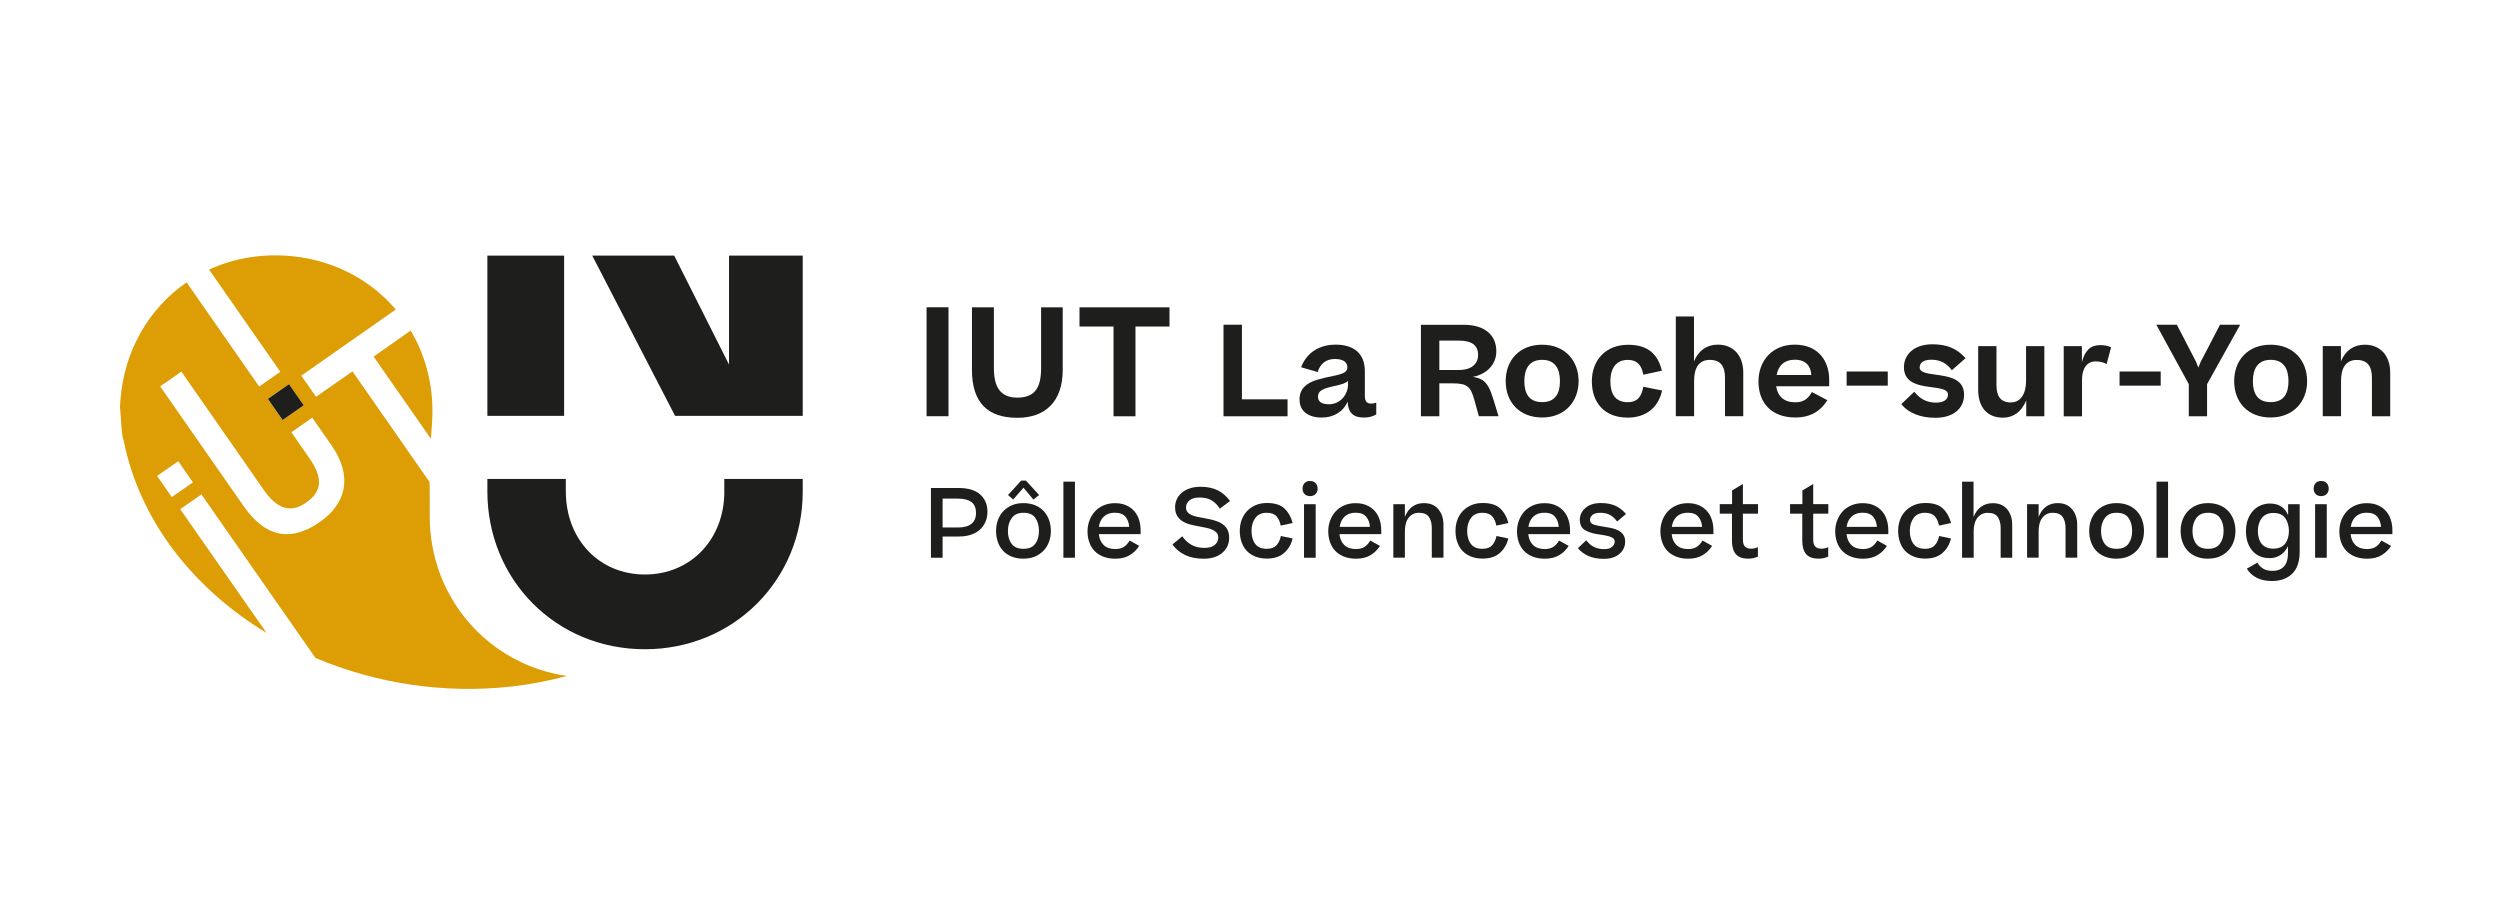 <?xml version="1.0" encoding="UTF-8"?>
<svg xmlns="http://www.w3.org/2000/svg" viewBox="0 0 411.44 148.5">
  <defs>
    <style>.c{fill:#dc9d05;}.d{fill:#1e1e1c;}</style>
  </defs>
  <g id="a"></g>
  <g id="b">
    <g>
      <path class="d" d="M119.2,80.87v-2.05h12.91v2.05c0,14.56-11.36,25.98-25.98,25.98s-25.92-11.42-25.92-25.98v-2.05h12.91v2.05c0,7.94,5.52,13.68,13.02,13.68s13.07-5.74,13.07-13.68"></path>
      <polygon class="d" points="132.11 68.44 132.11 42.07 119.98 42.07 119.98 60 110.96 42.07 97.47 42.07 111.1 68.44 132.11 68.44"></polygon>
      <rect class="d" x="80.21" y="42.07" width="12.63" height="26.37"></rect>
      <path class="d" d="M157.85,88.3h-2.72v3.49h-1.92v-11.48h4.55c1.54,0,2.72,.35,3.52,1.04,.81,.7,1.22,1.64,1.23,2.82,0,.65-.11,1.23-.34,1.74-.22,.51-.54,.94-.94,1.29-.4,.35-.89,.62-1.47,.81-.58,.19-1.21,.28-1.91,.28m-.16-6.23h-2.56v4.75h2.55c.95,0,1.68-.2,2.19-.6,.5-.4,.76-1,.76-1.79s-.25-1.43-.76-1.8c-.51-.37-1.23-.56-2.17-.56"></path>
      <path class="d" d="M168.44,91.95c-.72,0-1.37-.12-1.94-.35-.57-.23-1.04-.55-1.41-.95-.38-.4-.67-.88-.86-1.45-.2-.56-.3-1.16-.3-1.82s.1-1.25,.31-1.81c.2-.55,.5-1.04,.89-1.45,.39-.41,.86-.73,1.42-.97,.56-.24,1.19-.35,1.9-.35s1.35,.12,1.91,.35c.56,.23,1.03,.56,1.42,.97,.38,.41,.67,.9,.87,1.46,.2,.56,.3,1.16,.3,1.8s-.1,1.23-.31,1.79c-.2,.56-.5,1.05-.89,1.45-.39,.41-.86,.73-1.41,.97-.56,.23-1.19,.35-1.89,.35m1.62-9.73l-1.63-1.94-1.7,1.94-.85-.74,2.17-2.37h.79l2.16,2.37-.93,.74Zm-1.62,8.11c.88,0,1.52-.27,1.93-.83,.41-.55,.61-1.25,.61-2.12s-.21-1.6-.61-2.15c-.41-.56-1.05-.83-1.93-.83s-1.5,.28-1.93,.85c-.42,.57-.64,1.28-.64,2.14s.2,1.58,.61,2.12c.4,.55,1.05,.82,1.96,.82"></path>
      <rect class="d" x="175.01" y="79.27" width="1.9" height="12.52"></rect>
      <path class="d" d="M187.48,89.84c-.37,.6-.87,1.1-1.51,1.5-.64,.4-1.45,.61-2.42,.61-.75,0-1.42-.12-2-.35-.58-.23-1.05-.55-1.43-.94-.38-.4-.66-.88-.85-1.43-.2-.55-.29-1.15-.29-1.79s.11-1.21,.32-1.78c.21-.57,.51-1.06,.89-1.48,.38-.42,.86-.75,1.42-1,.56-.25,1.19-.37,1.9-.37s1.33,.12,1.86,.36c.53,.24,.97,.56,1.31,.96,.35,.4,.61,.87,.78,1.41,.17,.54,.26,1.11,.26,1.71v.66h-6.87c.07,.76,.34,1.35,.79,1.79,.45,.44,1.09,.66,1.9,.66,.59,0,1.06-.12,1.43-.36,.37-.24,.68-.59,.94-1.04l1.59,.88Zm-4.01-5.46c-.74,0-1.34,.21-1.79,.62-.45,.42-.73,.98-.83,1.71h4.99c-.04-.67-.25-1.23-.62-1.67-.37-.44-.95-.66-1.74-.66"></path>
      <path class="d" d="M192.97,89.6l1.6-1.34c.48,.66,1.01,1.14,1.59,1.45,.58,.31,1.27,.46,2.09,.46,.72,0,1.28-.16,1.67-.49,.39-.33,.58-.73,.58-1.21,0-.33-.09-.59-.27-.79-.18-.21-.41-.37-.71-.51-.29-.13-.63-.23-1.01-.31-.38-.08-.77-.16-1.17-.23-.49-.08-.98-.19-1.45-.31-.48-.12-.9-.3-1.27-.53-.37-.23-.66-.53-.89-.9-.22-.37-.34-.84-.34-1.41,0-.45,.09-.88,.27-1.29s.45-.77,.81-1.08c.36-.31,.8-.55,1.32-.73,.53-.18,1.13-.27,1.81-.27,1.06,0,1.98,.19,2.76,.56,.78,.37,1.47,.97,2.08,1.78l-1.68,1.26c-.39-.6-.84-1.05-1.35-1.36-.52-.31-1.18-.47-2-.47-.75,0-1.3,.16-1.67,.49-.37,.33-.55,.7-.55,1.13,0,.31,.08,.57,.24,.77,.16,.2,.38,.36,.67,.49,.28,.13,.61,.23,1,.31,.38,.08,.79,.16,1.22,.23,.47,.08,.95,.19,1.42,.31,.48,.13,.91,.3,1.28,.53,.38,.23,.68,.53,.92,.9,.23,.38,.35,.86,.35,1.45,0,1.01-.37,1.83-1.12,2.48-.75,.65-1.77,.98-3.08,.98-1.17,0-2.19-.2-3.05-.61-.86-.41-1.56-.99-2.09-1.74"></path>
      <path class="d" d="M212.72,86.08l-1.95,.42c-.11-.62-.33-1.12-.68-1.52-.35-.39-.88-.59-1.6-.59-.84,0-1.47,.28-1.89,.85-.42,.57-.63,1.28-.63,2.14s.2,1.58,.6,2.12c.4,.55,1.04,.82,1.92,.82,.7,0,1.23-.19,1.58-.57,.35-.38,.59-.89,.73-1.54l1.93,.41c-.22,.95-.68,1.74-1.38,2.37-.7,.63-1.66,.94-2.86,.94-.72,0-1.36-.12-1.93-.35-.56-.23-1.03-.55-1.4-.95-.37-.4-.65-.89-.84-1.45-.19-.56-.28-1.17-.28-1.82s.1-1.25,.31-1.81c.21-.56,.5-1.04,.89-1.45,.39-.41,.86-.73,1.41-.97,.56-.24,1.18-.35,1.89-.35,1.28,0,2.24,.31,2.88,.93,.64,.62,1.07,1.4,1.31,2.34"></path>
      <path class="d" d="M214.37,80.42c0-.37,.11-.67,.32-.91,.21-.23,.52-.35,.92-.35s.69,.12,.91,.35c.22,.24,.33,.54,.33,.91s-.11,.65-.33,.88c-.22,.23-.53,.35-.91,.35s-.71-.12-.92-.35c-.22-.23-.32-.53-.32-.88m2.16,11.37h-1.92v-8.81h1.92v8.81Z"></path>
      <path class="d" d="M227.11,89.84c-.37,.6-.87,1.1-1.51,1.5-.64,.4-1.45,.61-2.42,.61-.75,0-1.42-.12-2-.35-.58-.23-1.05-.55-1.43-.94-.38-.4-.66-.88-.86-1.43-.19-.55-.29-1.15-.29-1.79s.1-1.21,.31-1.78c.21-.57,.51-1.06,.89-1.48,.38-.42,.85-.75,1.41-1,.56-.25,1.19-.37,1.9-.37s1.33,.12,1.86,.36c.53,.24,.97,.56,1.31,.96,.35,.4,.61,.87,.78,1.41,.17,.54,.26,1.11,.26,1.71v.66h-6.87c.07,.76,.34,1.35,.79,1.79,.45,.44,1.09,.66,1.9,.66,.59,0,1.06-.12,1.43-.36,.37-.24,.68-.59,.94-1.04l1.59,.88Zm-4.01-5.46c-.74,0-1.34,.21-1.79,.62-.45,.42-.73,.98-.83,1.71h4.98c-.04-.67-.25-1.23-.62-1.67-.37-.44-.95-.66-1.74-.66"></path>
      <path class="d" d="M229.31,91.79v-8.81h1.9v2.09c.29-.75,.71-1.32,1.24-1.7,.53-.38,1.16-.57,1.89-.57,1.02,0,1.81,.33,2.37,1,.57,.67,.85,1.53,.85,2.6v5.38h-1.92v-4.89c0-.75-.16-1.36-.48-1.82-.32-.45-.87-.68-1.64-.68-.7,0-1.26,.27-1.68,.8-.42,.53-.63,1.28-.63,2.25v4.34h-1.9Z"></path>
      <path class="d" d="M248.21,86.08l-1.95,.42c-.11-.62-.33-1.12-.68-1.52-.35-.39-.88-.59-1.6-.59-.84,0-1.47,.28-1.89,.85-.42,.57-.63,1.28-.63,2.14s.2,1.58,.6,2.12c.4,.55,1.04,.82,1.92,.82,.7,0,1.23-.19,1.58-.57,.35-.38,.59-.89,.73-1.54l1.94,.41c-.22,.95-.68,1.74-1.38,2.37-.7,.63-1.66,.94-2.86,.94-.72,0-1.36-.12-1.93-.35-.56-.23-1.03-.55-1.4-.95-.37-.4-.65-.89-.84-1.45-.19-.56-.28-1.17-.28-1.82s.1-1.25,.31-1.81c.2-.56,.5-1.04,.89-1.45,.39-.41,.86-.73,1.42-.97,.56-.24,1.18-.35,1.89-.35,1.28,0,2.24,.31,2.88,.93,.64,.62,1.07,1.4,1.31,2.34"></path>
      <path class="d" d="M258.17,89.84c-.37,.6-.87,1.1-1.51,1.5-.64,.4-1.45,.61-2.42,.61-.75,0-1.42-.12-2-.35-.58-.23-1.05-.55-1.43-.94-.38-.4-.66-.88-.86-1.43-.19-.55-.29-1.15-.29-1.79s.11-1.21,.32-1.78c.21-.57,.51-1.06,.89-1.48,.38-.42,.85-.75,1.41-1,.56-.25,1.19-.37,1.9-.37s1.33,.12,1.86,.36c.53,.24,.97,.56,1.31,.96,.35,.4,.61,.87,.78,1.41,.17,.54,.26,1.11,.26,1.71v.66h-6.87c.07,.76,.34,1.35,.79,1.79,.45,.44,1.09,.66,1.9,.66,.59,0,1.06-.12,1.43-.36,.37-.24,.68-.59,.94-1.04l1.59,.88Zm-4.01-5.46c-.75,0-1.34,.21-1.79,.62-.45,.42-.73,.98-.83,1.71h4.99c-.04-.67-.25-1.23-.62-1.67-.37-.44-.95-.66-1.74-.66"></path>
      <path class="d" d="M259.68,90.22l1.38-1.31c.36,.48,.77,.85,1.24,1.09,.47,.24,1.03,.37,1.68,.37s1.07-.13,1.34-.38c.28-.25,.42-.54,.42-.85,0-.23-.08-.41-.23-.54-.16-.13-.37-.24-.65-.32-.27-.08-.59-.15-.95-.21-.36-.06-.74-.12-1.14-.18-.8-.13-1.46-.36-1.98-.68-.52-.33-.79-.89-.79-1.67s.31-1.41,.93-1.95c.62-.54,1.47-.8,2.56-.8,.89,0,1.67,.15,2.33,.43,.66,.29,1.25,.75,1.78,1.37l-1.46,1.24c-.34-.48-.73-.84-1.17-1.08-.44-.24-.97-.36-1.58-.36s-1.05,.12-1.31,.35c-.27,.24-.4,.51-.4,.81,0,.4,.23,.67,.7,.81,.47,.14,1.07,.26,1.82,.37,.43,.06,.84,.14,1.23,.23,.39,.1,.74,.23,1.04,.41,.3,.18,.54,.41,.72,.69,.18,.28,.27,.64,.27,1.08,0,.81-.31,1.48-.94,2.02-.62,.54-1.48,.81-2.57,.81-1,0-1.85-.16-2.56-.48-.71-.32-1.27-.75-1.71-1.28"></path>
      <path class="d" d="M281.77,89.84c-.37,.6-.87,1.1-1.51,1.5-.64,.4-1.45,.61-2.42,.61-.75,0-1.42-.12-2-.35-.58-.23-1.05-.55-1.43-.94-.38-.4-.66-.88-.86-1.43-.19-.55-.29-1.15-.29-1.79s.11-1.21,.31-1.78c.21-.57,.51-1.06,.89-1.48,.38-.42,.86-.75,1.42-1,.56-.25,1.19-.37,1.9-.37s1.33,.12,1.86,.36c.53,.24,.97,.56,1.31,.96,.35,.4,.61,.87,.78,1.41,.17,.54,.26,1.11,.26,1.71v.66h-6.87c.07,.76,.34,1.35,.79,1.79,.45,.44,1.09,.66,1.91,.66,.59,0,1.06-.12,1.43-.36,.37-.24,.68-.59,.94-1.04l1.59,.88Zm-4.01-5.46c-.75,0-1.34,.21-1.79,.62-.45,.42-.73,.98-.83,1.71h4.98c-.04-.67-.25-1.23-.62-1.67-.37-.44-.95-.66-1.74-.66"></path>
      <path class="d" d="M289.31,90.06v1.54c-.23,.11-.47,.19-.73,.25-.26,.06-.55,.09-.87,.09-.94,0-1.62-.25-2.04-.75-.42-.5-.63-1.23-.63-2.21v-4.44h-2.01v-1.57h2.03v-2.25l1.78-1.07v3.32h2.49v1.57h-2.49v4.22c0,.57,.11,.96,.34,1.19,.23,.23,.55,.35,.98,.35,.23,0,.43-.02,.61-.06,.17-.04,.36-.11,.56-.19"></path>
      <path class="d" d="M300.88,90.06v1.54c-.23,.11-.47,.19-.73,.25-.26,.06-.55,.09-.87,.09-.94,0-1.62-.25-2.04-.75-.42-.5-.63-1.23-.63-2.21v-4.44h-2.01v-1.57h2.03v-2.25l1.78-1.07v3.32h2.49v1.57h-2.49v4.22c0,.57,.11,.96,.34,1.19,.23,.23,.55,.35,.98,.35,.23,0,.43-.02,.61-.06,.17-.04,.36-.11,.56-.19"></path>
      <path class="d" d="M310.54,89.84c-.37,.6-.87,1.1-1.51,1.5-.64,.4-1.45,.61-2.42,.61-.75,0-1.42-.12-2-.35-.58-.23-1.05-.55-1.43-.94-.38-.4-.66-.88-.86-1.43-.19-.55-.29-1.15-.29-1.79s.11-1.21,.32-1.78c.21-.57,.51-1.06,.89-1.48,.38-.42,.86-.75,1.42-1,.56-.25,1.19-.37,1.9-.37s1.33,.12,1.86,.36c.53,.24,.97,.56,1.31,.96,.35,.4,.61,.87,.78,1.41,.17,.54,.26,1.11,.26,1.71v.66h-6.87c.07,.76,.34,1.35,.79,1.79,.45,.44,1.09,.66,1.9,.66,.59,0,1.06-.12,1.43-.36,.37-.24,.68-.59,.94-1.04l1.59,.88Zm-4.01-5.46c-.75,0-1.34,.21-1.79,.62-.45,.42-.73,.98-.83,1.71h4.98c-.04-.67-.25-1.23-.62-1.67-.37-.44-.95-.66-1.74-.66"></path>
      <path class="d" d="M321.06,86.08l-1.95,.42c-.11-.62-.33-1.12-.68-1.52-.35-.39-.88-.59-1.6-.59-.84,0-1.47,.28-1.89,.85-.42,.57-.63,1.28-.63,2.14s.2,1.58,.6,2.12c.4,.55,1.04,.82,1.92,.82,.7,0,1.23-.19,1.58-.57,.35-.38,.59-.89,.73-1.54l1.94,.41c-.22,.95-.68,1.74-1.38,2.37-.7,.63-1.66,.94-2.86,.94-.72,0-1.36-.12-1.93-.35-.56-.23-1.03-.55-1.4-.95-.37-.4-.65-.89-.84-1.45-.19-.56-.28-1.17-.28-1.82s.1-1.25,.31-1.81c.2-.56,.5-1.04,.89-1.45,.39-.41,.86-.73,1.42-.97,.56-.24,1.18-.35,1.89-.35,1.28,0,2.24,.31,2.88,.93,.64,.62,1.07,1.4,1.31,2.34"></path>
      <path class="d" d="M322.91,91.79v-12.52h1.89v5.82c.29-.75,.71-1.32,1.26-1.71,.55-.38,1.18-.57,1.91-.57,1.01,0,1.8,.33,2.36,1,.56,.67,.83,1.53,.83,2.6v5.38h-1.9v-4.89c0-.75-.16-1.36-.48-1.82-.32-.45-.86-.68-1.63-.68-.72,0-1.28,.27-1.7,.8-.42,.53-.63,1.28-.63,2.25v4.34h-1.9Z"></path>
      <path class="d" d="M333.61,91.79v-8.81h1.9v2.09c.29-.75,.71-1.32,1.24-1.7,.53-.38,1.16-.57,1.89-.57,1.02,0,1.81,.33,2.37,1,.57,.67,.85,1.53,.85,2.6v5.38h-1.92v-4.89c0-.75-.16-1.36-.48-1.82-.32-.45-.87-.68-1.64-.68-.7,0-1.26,.27-1.68,.8-.42,.53-.63,1.28-.63,2.25v4.34h-1.9Z"></path>
      <path class="d" d="M348.34,91.95c-.72,0-1.37-.12-1.93-.35-.57-.23-1.04-.55-1.42-.95-.38-.4-.66-.88-.86-1.45-.2-.56-.3-1.16-.3-1.82s.1-1.25,.31-1.81c.21-.55,.5-1.04,.89-1.45,.39-.41,.86-.73,1.42-.97,.56-.24,1.19-.35,1.9-.35s1.35,.12,1.91,.35c.56,.23,1.03,.56,1.42,.97,.38,.41,.67,.9,.87,1.46,.2,.56,.3,1.16,.3,1.8s-.1,1.23-.31,1.79c-.2,.56-.5,1.05-.89,1.45-.39,.41-.86,.73-1.41,.97-.56,.23-1.19,.35-1.89,.35m0-1.62c.88,0,1.53-.27,1.94-.83,.41-.55,.61-1.25,.61-2.12s-.21-1.6-.61-2.15c-.41-.56-1.05-.83-1.94-.83s-1.5,.28-1.93,.85c-.42,.57-.64,1.28-.64,2.14s.2,1.58,.61,2.12c.4,.55,1.05,.82,1.96,.82"></path>
      <rect class="d" x="354.91" y="79.27" width="1.9" height="12.52"></rect>
      <path class="d" d="M363.39,91.95c-.72,0-1.37-.12-1.93-.35-.57-.23-1.04-.55-1.41-.95-.38-.4-.67-.88-.87-1.45-.2-.56-.3-1.16-.3-1.82s.1-1.25,.31-1.81c.2-.55,.5-1.04,.89-1.45,.39-.41,.86-.73,1.42-.97,.56-.24,1.19-.35,1.9-.35s1.35,.12,1.91,.35c.56,.23,1.03,.56,1.42,.97,.38,.41,.67,.9,.87,1.46,.2,.56,.3,1.16,.3,1.8s-.1,1.23-.31,1.79c-.2,.56-.5,1.05-.89,1.45-.39,.41-.86,.73-1.41,.97-.56,.23-1.19,.35-1.89,.35m0-1.62c.88,0,1.53-.27,1.94-.83,.41-.55,.61-1.25,.61-2.12s-.21-1.6-.61-2.15c-.41-.56-1.05-.83-1.94-.83s-1.5,.28-1.93,.85c-.42,.57-.64,1.28-.64,2.14s.2,1.58,.61,2.12c.4,.55,1.05,.82,1.96,.82"></path>
      <path class="d" d="M373.46,91.85c-.53,0-1.02-.09-1.48-.28-.46-.18-.86-.46-1.21-.83-.35-.37-.62-.84-.83-1.39-.2-.56-.31-1.2-.31-1.94s.11-1.41,.34-1.98c.22-.57,.52-1.04,.88-1.42,.36-.38,.78-.67,1.26-.86,.47-.19,.97-.28,1.47-.28,.73,0,1.35,.16,1.85,.49,.5,.33,.88,.8,1.14,1.43v-1.81h1.9v7.82c0,1.61-.41,2.82-1.23,3.62-.82,.8-1.93,1.2-3.35,1.2-.98,0-1.81-.18-2.49-.53-.69-.35-1.23-.85-1.63-1.5l1.73-.99c.28,.45,.62,.79,1,1.01,.38,.23,.89,.34,1.52,.34,.79,0,1.4-.24,1.86-.72,.45-.48,.67-1.24,.67-2.28v-1.07c-.29,.63-.71,1.12-1.23,1.46-.53,.35-1.15,.52-1.86,.52m.69-1.57c.88,0,1.53-.28,1.94-.83,.41-.55,.61-1.25,.61-2.07s-.21-1.56-.61-2.12c-.41-.57-1.06-.85-1.95-.85-.82,0-1.45,.27-1.89,.82-.44,.55-.66,1.27-.66,2.15s.22,1.62,.65,2.14c.43,.51,1.07,.77,1.91,.77"></path>
      <path class="d" d="M380.77,80.42c0-.37,.11-.67,.32-.91,.21-.23,.52-.35,.92-.35s.69,.12,.91,.35c.22,.24,.33,.54,.33,.91s-.11,.65-.33,.88c-.22,.23-.53,.35-.91,.35s-.71-.12-.92-.35c-.22-.23-.32-.53-.32-.88m2.16,11.37h-1.92v-8.81h1.92v8.81Z"></path>
      <path class="d" d="M393.51,89.84c-.37,.6-.87,1.1-1.51,1.5-.64,.4-1.45,.61-2.42,.61-.75,0-1.42-.12-2-.35-.58-.23-1.05-.55-1.43-.94-.38-.4-.66-.88-.86-1.43-.2-.55-.29-1.15-.29-1.79s.1-1.21,.31-1.78c.21-.57,.51-1.06,.89-1.48,.38-.42,.85-.75,1.42-1,.56-.25,1.19-.37,1.9-.37s1.33,.12,1.86,.36c.53,.24,.97,.56,1.31,.96,.35,.4,.61,.87,.78,1.41,.17,.54,.26,1.11,.26,1.71v.66h-6.87c.07,.76,.34,1.35,.79,1.79,.45,.44,1.09,.66,1.9,.66,.59,0,1.06-.12,1.43-.36,.37-.24,.68-.59,.94-1.04l1.59,.88Zm-4.01-5.46c-.75,0-1.34,.21-1.79,.62-.45,.42-.73,.98-.83,1.71h4.98c-.04-.67-.25-1.23-.62-1.67-.37-.44-.95-.66-1.74-.66"></path>
      <rect class="d" x="152.49" y="50.57" width="3.61" height="17.93"></rect>
      <path class="d" d="M174.9,50.58v10.29c0,5.33-2.97,7.89-7.47,7.89-4.84,0-7.47-2.45-7.47-7.89v-10.29h3.61v10.02c0,3.17,1.13,4.84,3.86,4.84,2.9,0,3.91-1.67,3.91-4.84v-10.02h3.56Z"></path>
      <polygon class="d" points="177.66 50.58 192.47 50.58 192.47 53.74 186.87 53.74 186.87 68.51 183.26 68.51 183.26 53.74 177.66 53.74 177.66 50.58"></polygon>
      <polygon class="d" points="201.36 53.44 204.39 53.44 204.39 65.72 211.9 65.72 211.9 68.51 201.36 68.51 201.36 53.44"></polygon>
      <path class="d" d="M213.86,65.8c0-1.32,.58-2.09,1.42-2.64,.83-.54,1.94-.84,4.19-1.3,1.92-.39,2.27-.76,2.27-1.44,0-.74-.58-1.34-2.06-1.34s-2.41,.82-2.83,2.15l-2.72-.79c.97-2.54,3.14-3.72,5.7-3.72,2.89,0,4.79,1.4,4.79,4.36v3.96c0,1.07,.31,1.38,1.07,1.38,.31,0,.58-.08,.81-.16v1.94c-.41,.27-1.12,.52-1.98,.52-1.86,0-2.64-.82-2.74-2.62-.72,1.67-2.29,2.62-4.25,2.62-2.23,0-3.65-1.07-3.65-2.91m7.97-2.43v-.7c-.29,.33-.91,.56-2.13,.83-2.02,.43-2.81,.78-2.81,1.78,0,.84,.62,1.24,1.8,1.24,2.09,0,3.14-1.88,3.14-3.14"></path>
      <path class="d" d="M236.88,63.1v5.41h-3.03v-15.06h7.02c3.51,0,5.39,1.71,5.39,4.37,0,2.06-1.46,3.74-3.88,4.21,.62,.08,1.09,.23,1.51,.47,.89,.54,1.38,1.55,1.92,3.34l.81,2.66h-3.24l-.72-2.62c-.62-2.27-1.18-2.79-3.61-2.79h-2.15Zm0-7.04v4.83h3.2c2.11,0,3.18-1.01,3.18-2.5s-.97-2.33-3.12-2.33h-3.26Z"></path>
      <path class="d" d="M247.8,62.73c0-3.45,2.25-6,6-6s6,2.62,6,6-2.29,5.98-6,5.98-6-2.5-6-5.98m8.93,0c0-2.08-.83-3.51-2.93-3.51s-2.93,1.46-2.93,3.51,.79,3.45,2.93,3.45,2.93-1.4,2.93-3.45"></path>
      <path class="d" d="M270.44,61.66c-.23-1.44-.93-2.43-2.56-2.43-1.96,0-2.85,1.46-2.85,3.51s.78,3.45,2.85,3.45c1.65,0,2.31-.99,2.56-2.54l3.1,.62c-.56,2.6-2.46,4.46-5.66,4.46-3.86,0-5.9-2.5-5.9-5.98s2.27-6.01,5.98-6.01c3.47,0,4.93,1.76,5.55,4.27l-3.08,.66Z"></path>
      <path class="d" d="M275.8,52.08h2.99v7.39c.78-1.86,2.17-2.75,3.94-2.75,2.54,0,4.17,1.81,4.17,4.58v7.2h-3.01v-6.36c0-1.86-.72-2.91-2.5-2.91s-2.58,1.3-2.58,3.43v5.84h-3.01v-16.43Z"></path>
      <path class="d" d="M295.47,68.71c-4,0-6.07-2.5-6.07-5.92s2.27-6.07,5.96-6.07c3.92,0,5.68,2.74,5.68,5.74v1.11h-8.73c.25,1.67,1.32,2.64,3.12,2.64,1.34,0,2.09-.5,2.77-1.69l2.54,1.34c-1.07,1.73-2.72,2.85-5.26,2.85m-3.1-6.99h5.72c-.08-1.42-.85-2.52-2.72-2.52-1.67,0-2.7,.91-2.99,2.52"></path>
      <rect class="d" x="303.91" y="61.14" width="6.77" height="2.33"></rect>
      <path class="d" d="M315.04,64.46c.95,1.2,2.04,1.8,3.59,1.8,1.4,0,1.96-.6,1.96-1.32,0-1.09-1.94-1.05-3.82-1.38-1.75-.31-3.43-.95-3.43-3.14,0-2.04,1.65-3.76,4.67-3.76,2.33,0,4,.64,5.47,2.29l-2.25,1.98c-.87-1.16-1.9-1.73-3.4-1.73-1.42,0-1.9,.62-1.9,1.26,0,.95,1.53,1.03,3.2,1.28,1.96,.29,4.11,.78,4.11,3.22,0,2.29-1.82,3.8-4.69,3.8-2.56,0-4.5-.82-5.65-2.25l2.15-2.04Z"></path>
      <path class="d" d="M336.46,68.51h-2.99v-2.6c-.78,1.88-2.15,2.83-3.82,2.83-2.68,0-4.09-1.81-4.09-4.58v-7.2h3.01v6.36c0,1.86,.64,2.91,2.37,2.91,1.63,0,2.5-1.46,2.5-3.53v-5.74h3.01v11.56Z"></path>
      <path class="d" d="M347.44,57.14l-.74,2.77c-.54-.29-1.11-.43-1.84-.43-1.32,0-2.21,1.07-2.21,3.01v6.03h-3.01v-11.55h2.99v2.62c.52-1.9,1.38-2.79,3.01-2.79,.76,0,1.32,.12,1.79,.35"></path>
      <rect class="d" x="348.83" y="61.14" width="6.77" height="2.33"></rect>
      <polygon class="d" points="354.88 53.44 358.26 53.44 361.44 59.59 361.79 60.5 362.16 59.59 365.36 53.44 368.68 53.44 363.23 63.22 363.23 68.51 360.22 68.51 360.22 63.22 354.88 53.44"></polygon>
      <path class="d" d="M367.69,62.73c0-3.45,2.25-6,6-6s6.01,2.62,6.01,6-2.29,5.98-6.01,5.98-6-2.5-6-5.98m8.94,0c0-2.08-.83-3.51-2.93-3.51s-2.93,1.46-2.93,3.51,.78,3.45,2.93,3.45,2.93-1.4,2.93-3.45"></path>
      <path class="d" d="M382.27,56.95h2.99v2.52c.78-1.86,2.17-2.74,3.94-2.74,2.54,0,4.17,1.81,4.17,4.58v7.2h-3.01v-6.36c0-1.86-.72-2.91-2.5-2.91s-2.58,1.3-2.58,3.42v5.84h-3.01v-11.56Z"></path>
      <path class="c" d="M70.73,84.98s-.02-2.87-.02-5.63l-12.7-18.23-6,4.18-2.42-3.48,15.54-10.88c-.04-.05-.08-.11-.13-.16-4.43-5.11-10.74-8.2-17.77-8.69-1.69-.12-3.38-.08-5.03,.11-2.77,.32-5.39,1.06-7.79,2.17l11.72,16.82-3.48,2.42-11.94-17.14c-6.21,4.28-10.33,11.29-10.9,19.5l-.07,1.05,.06,.55c.14,1.22,.13,3.89,.58,5.06,2.69,13.27,11.58,24.31,23.49,31.54l-14.21-20.37,3.49-2.43,18.76,26.91c9.91,4.18,21.17,5.98,32.41,4.69,3.07-.35,6.06-.94,8.95-1.72-12.85-1.88-22.55-12.81-22.55-26.27m-23.17-21.75l2.42,3.48-3.48,2.42-2.42-3.48,3.48-2.42Zm-19.28,18.58l-2.42-3.48,3.48-2.42,2.42,3.48-3.48,2.42Zm24.36,4.1c-4.67,3.26-8.87,2.65-12.52-2.59l-13.75-19.73,3.49-2.43,13.56,19.47c2.13,3.06,4.35,3.92,6.98,2.08,2.8-1.95,2.65-4.24,.52-7.31l-2.96-4.26,3.44-2.4,3.15,4.52c3.59,5.15,2.43,9.62-1.91,12.65"></path>
      <path class="c" d="M70.92,72.22l.18-2.62c.39-5.47-.85-10.72-3.51-15.2l-6.1,4.29,9.43,13.53Z"></path>
      <rect class="d" x="44.91" y="64.06" width="4.24" height="4.24" transform="translate(-29.38 38.74) rotate(-34.85)"></rect>
    </g>
  </g>
</svg>
